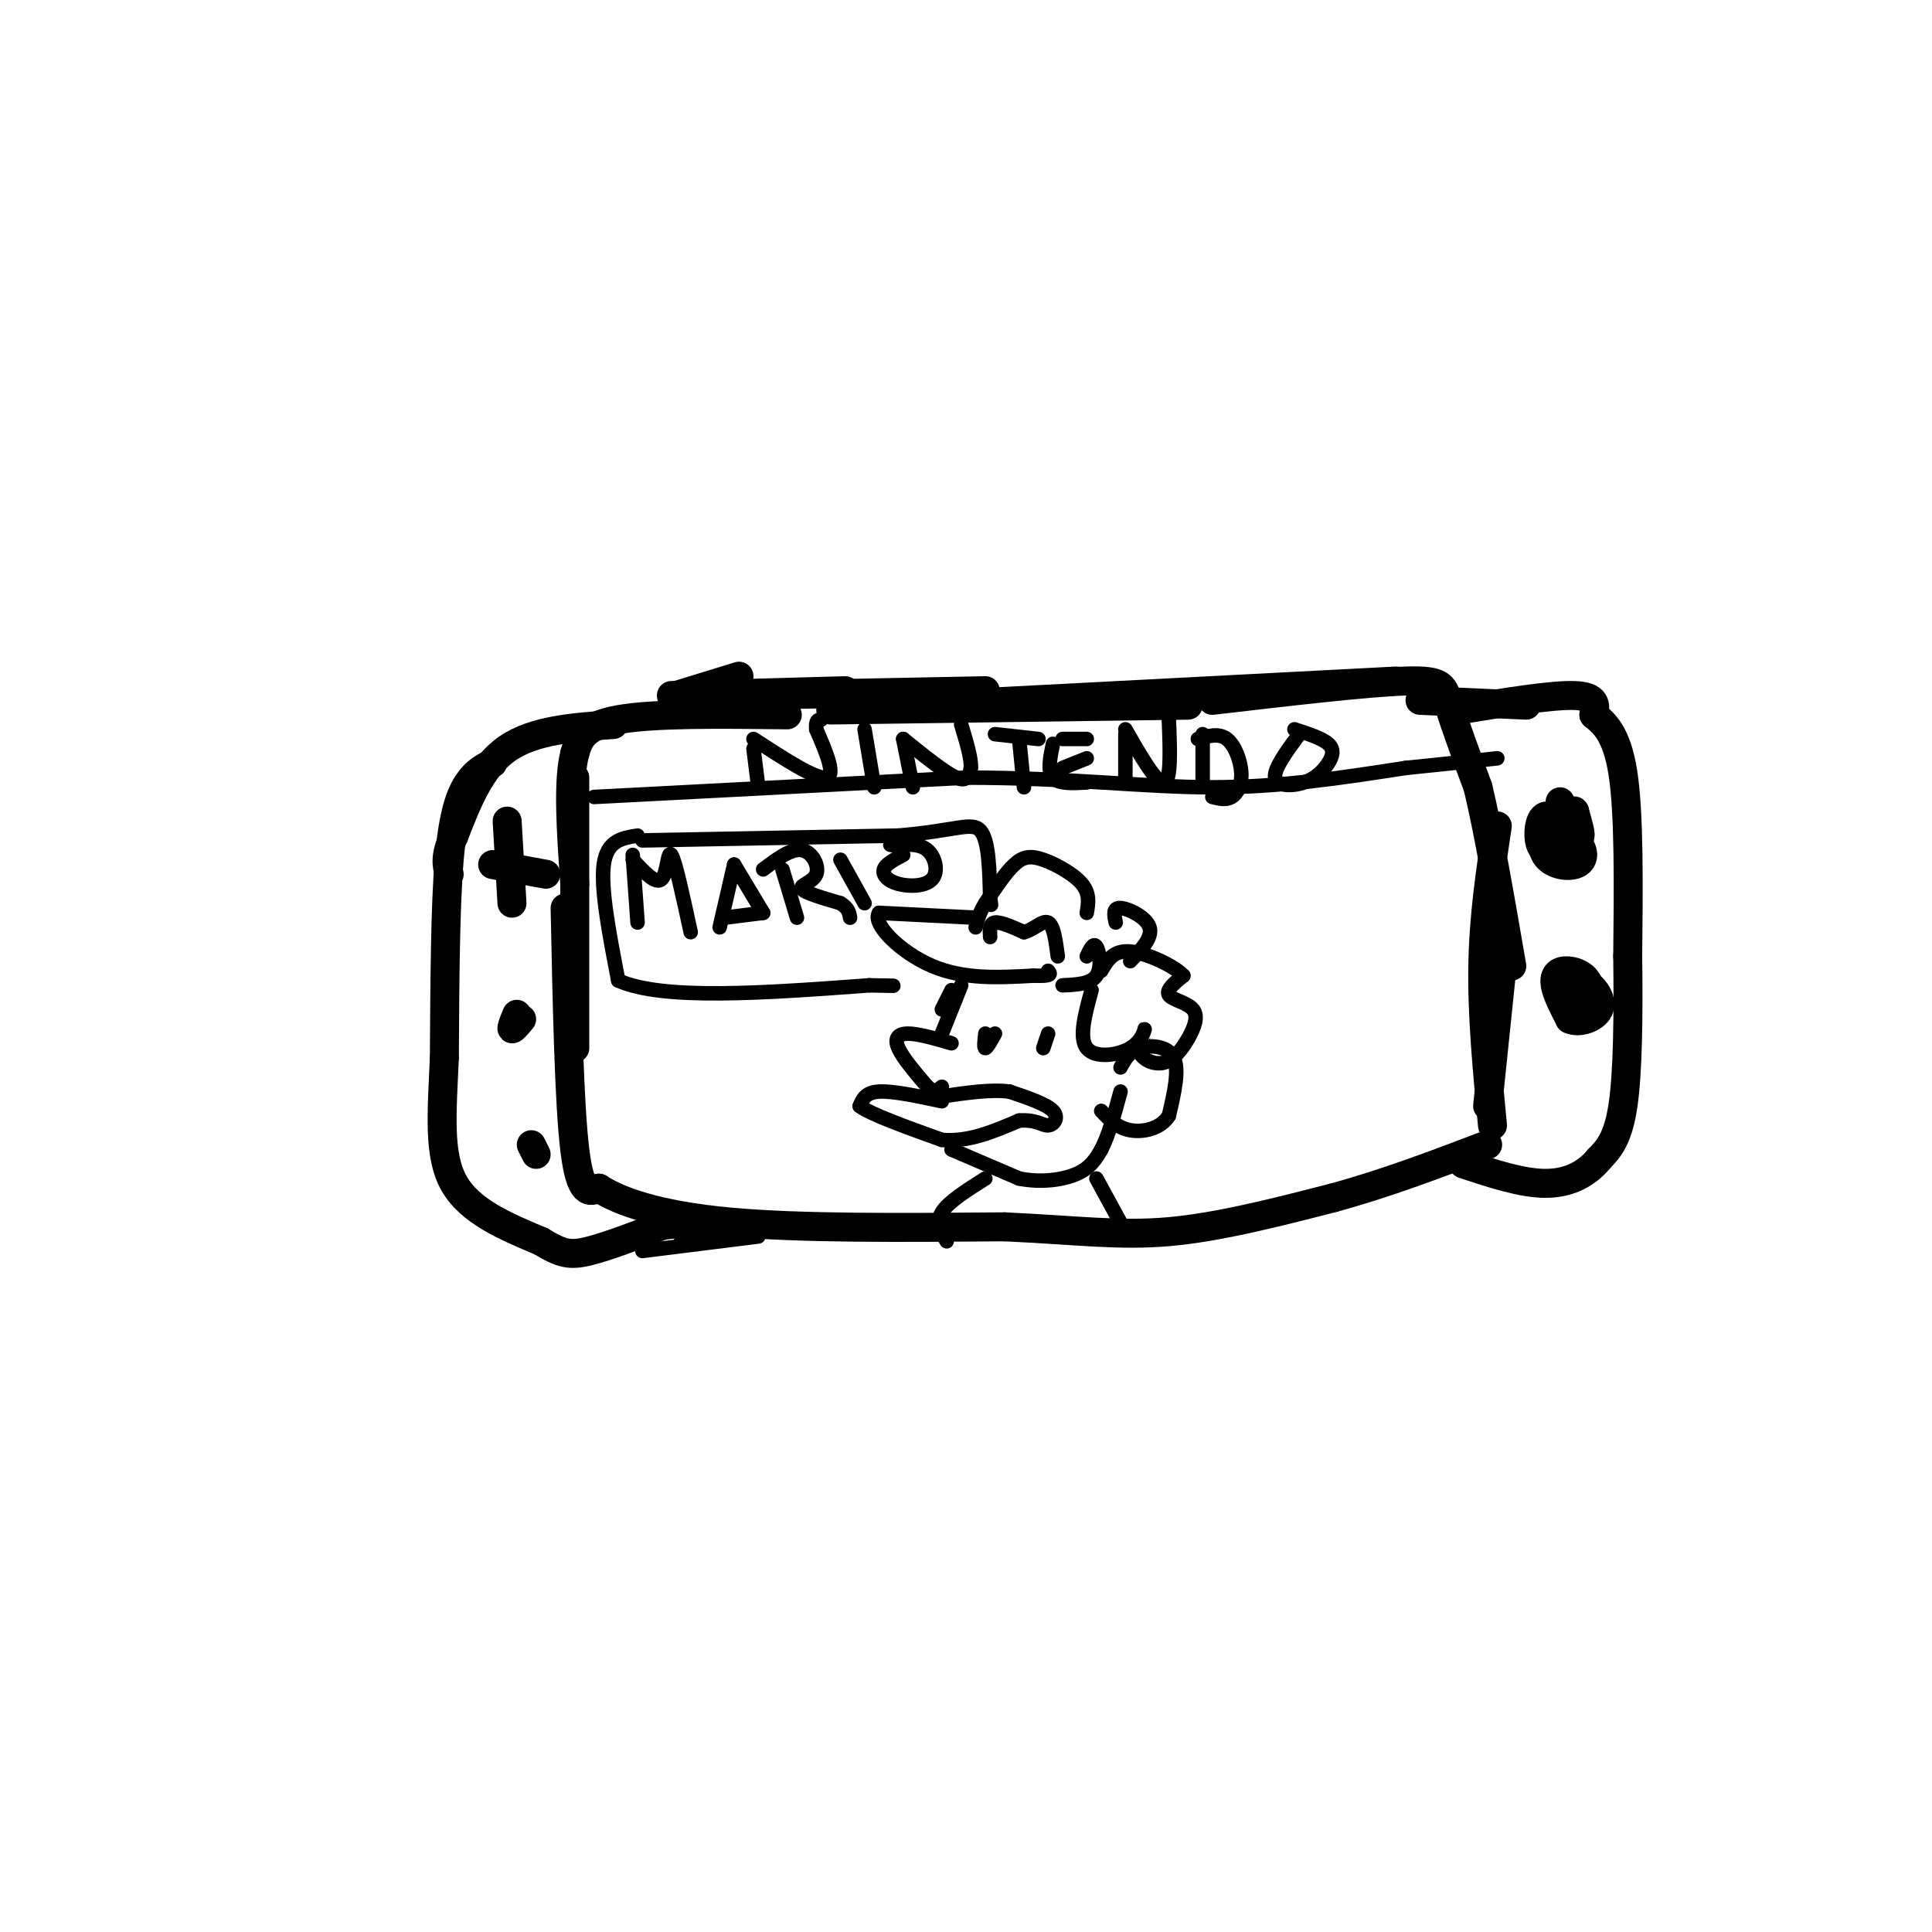 <svg viewBox='0 0 400 400' version='1.1' xmlns='http://www.w3.org/2000/svg' xmlns:xlink='http://www.w3.org/1999/xlink'><g fill='none' stroke='rgb(0,0,0)' stroke-width='6' stroke-linecap='round' stroke-linejoin='round'><path d='M140,144c0.000,0.000 13.000,-4.000 13,-4'/><path d='M139,144c0.000,0.000 36.000,-1.000 36,-1'/><path d='M153,144c0.000,0.000 51.000,-1.000 51,-1'/><path d='M172,147c0.000,0.000 74.000,-1.000 74,-1'/><path d='M193,146c0.000,0.000 96.000,-5.000 96,-5'/><path d='M251,145c16.022,-1.867 32.044,-3.733 40,-4c7.956,-0.267 7.844,1.067 9,5c1.156,3.933 3.578,10.467 6,17'/><path d='M306,163c2.167,9.000 4.583,23.000 7,37'/><path d='M310,171c-1.417,9.333 -2.833,18.667 -3,29c-0.167,10.333 0.917,21.667 2,33'/><path d='M311,200c0.000,0.000 -3.000,29.000 -3,29'/><path d='M163,148c-13.833,-0.167 -27.667,-0.333 -35,1c-7.333,1.333 -8.167,4.167 -9,7'/><path d='M119,156c-1.500,5.667 -0.750,16.333 0,27'/><path d='M119,161c0.000,0.000 0.000,56.000 0,56'/><path d='M117,188c0.417,20.167 0.833,40.333 2,50c1.167,9.667 3.083,8.833 5,8'/><path d='M124,246c4.244,2.756 12.356,5.644 27,7c14.644,1.356 35.822,1.178 57,1'/><path d='M208,254c14.911,0.689 23.689,1.911 34,1c10.311,-0.911 22.156,-3.956 34,-7'/><path d='M276,248c11.000,-3.000 21.500,-7.000 32,-11'/><path d='M127,150c-8.250,0.583 -16.500,1.167 -22,5c-5.500,3.833 -8.250,10.917 -11,18'/><path d='M94,173c-2.000,4.333 -1.500,6.167 -1,8'/><path d='M102,158c-1.689,0.822 -3.378,1.644 -5,4c-1.622,2.356 -3.178,6.244 -4,16c-0.822,9.756 -0.911,25.378 -1,41'/><path d='M92,219c-0.511,11.622 -1.289,20.178 2,26c3.289,5.822 10.644,8.911 18,12'/><path d='M112,257c4.267,2.578 5.933,3.022 10,2c4.067,-1.022 10.533,-3.511 17,-6'/><path d='M105,170c0.000,0.000 1.000,17.000 1,17'/><path d='M102,179c0.000,0.000 11.000,2.000 11,2'/><path d='M107,210c-0.583,1.417 -1.167,2.833 -1,3c0.167,0.167 1.083,-0.917 2,-2'/><path d='M110,237c0.000,0.000 1.000,2.000 1,2'/><path d='M294,145c0.000,0.000 22.000,1.000 22,1'/><path d='M302,147c9.667,-1.583 19.333,-3.167 24,-3c4.667,0.167 4.333,2.083 4,4'/><path d='M330,148c1.911,1.600 4.689,3.600 6,12c1.311,8.400 1.156,23.200 1,38'/><path d='M337,198c0.156,12.311 0.044,24.089 -1,31c-1.044,6.911 -3.022,8.956 -5,11'/><path d='M331,240c-2.467,3.000 -6.133,5.000 -11,5c-4.867,0.000 -10.933,-2.000 -17,-4'/><path d='M323,166c1.750,3.333 3.500,6.667 4,7c0.500,0.333 -0.250,-2.333 -1,-5'/><path d='M326,168c-0.167,-0.500 -0.083,0.750 0,2'/><path d='M327,174c-2.260,-1.864 -4.520,-3.729 -6,-3c-1.480,0.729 -2.180,4.051 -1,6c1.180,1.949 4.241,2.525 6,2c1.759,-0.525 2.217,-2.150 1,-4c-1.217,-1.850 -4.108,-3.925 -7,-6'/><path d='M320,169c-1.489,0.400 -1.711,4.400 -1,6c0.711,1.600 2.356,0.800 4,0'/><path d='M327,202c-2.048,0.012 -4.096,0.023 -4,2c0.096,1.977 2.335,5.919 4,6c1.665,0.081 2.756,-3.700 2,-6c-0.756,-2.300 -3.357,-3.119 -5,-3c-1.643,0.119 -2.326,1.177 -2,3c0.326,1.823 1.663,4.412 3,7'/><path d='M325,211c1.905,0.940 5.167,-0.208 6,-2c0.833,-1.792 -0.762,-4.226 -2,-5c-1.238,-0.774 -2.119,0.113 -3,1'/></g>
<g fill='none' stroke='rgb(0,0,0)' stroke-width='3' stroke-linecap='round' stroke-linejoin='round'><path d='M123,165c0.000,0.000 77.000,-4.000 77,-4'/><path d='M200,161c21.533,0.000 36.867,2.000 51,2c14.133,0.000 27.067,-2.000 40,-4'/><path d='M291,159c9.833,-1.000 14.417,-1.500 19,-2'/><path d='M225,189c0.339,-1.988 0.679,-3.976 -1,-6c-1.679,-2.024 -5.375,-4.083 -8,-5c-2.625,-0.917 -4.179,-0.690 -6,1c-1.821,1.690 -3.911,4.845 -6,8'/><path d='M204,187c-1.333,2.167 -1.667,3.583 -2,5'/><path d='M202,190c0.000,0.000 -20.000,-1.000 -20,-1'/><path d='M182,189c-1.600,2.200 4.400,8.200 11,11c6.600,2.800 13.800,2.400 21,2'/><path d='M214,202c4.000,0.167 3.500,-0.417 3,-1'/><path d='M225,198c0.689,-1.467 1.378,-2.933 2,-2c0.622,0.933 1.178,4.267 0,6c-1.178,1.733 -4.089,1.867 -7,2'/><path d='M205,194c-0.083,-1.417 -0.167,-2.833 1,-3c1.167,-0.167 3.583,0.917 6,2'/><path d='M212,193c1.956,-0.444 3.844,-2.556 5,-2c1.156,0.556 1.578,3.778 2,7'/><path d='M197,205c0.000,0.000 -2.000,4.000 -2,4'/><path d='M199,204c0.000,0.000 -4.000,10.000 -4,10'/><path d='M197,216c-3.444,-1.000 -6.889,-2.000 -9,-2c-2.111,0.000 -2.889,1.000 -2,3c0.889,2.000 3.444,5.000 6,8'/><path d='M192,225c1.500,1.333 2.250,0.667 3,0'/><path d='M195,228c-5.083,-1.083 -10.167,-2.167 -13,-2c-2.833,0.167 -3.417,1.583 -4,3'/><path d='M178,229c2.167,1.667 9.583,4.333 17,7'/><path d='M195,236c5.500,0.500 10.750,-1.750 16,-4'/><path d='M211,232c3.667,-0.262 4.833,1.083 6,1c1.167,-0.083 2.333,-1.595 1,-3c-1.333,-1.405 -5.167,-2.702 -9,-4'/><path d='M209,226c-3.833,-0.500 -8.917,0.250 -14,1'/><path d='M197,238c0.000,0.000 14.000,6.000 14,6'/><path d='M211,244c4.622,0.933 9.178,0.267 12,-1c2.822,-1.267 3.911,-3.133 5,-5'/><path d='M228,238c1.500,-2.833 2.750,-7.417 4,-12'/><path d='M232,221c0.889,-1.644 1.778,-3.289 4,-4c2.222,-0.711 5.778,-0.489 7,2c1.222,2.489 0.111,7.244 -1,12'/><path d='M242,231c-1.667,2.711 -5.333,3.489 -8,3c-2.667,-0.489 -4.333,-2.244 -6,-4'/><path d='M226,205c-1.345,4.923 -2.690,9.845 -1,12c1.690,2.155 6.417,1.542 9,0c2.583,-1.542 3.024,-4.012 3,-4c-0.024,0.012 -0.512,2.506 -1,5'/><path d='M236,218c0.715,1.442 3.001,2.547 5,2c1.999,-0.547 3.711,-2.744 5,-5c1.289,-2.256 2.155,-4.569 1,-6c-1.155,-1.431 -4.330,-1.980 -5,-3c-0.670,-1.020 1.165,-2.510 3,-4'/><path d='M245,202c-1.711,-1.911 -7.489,-4.689 -11,-5c-3.511,-0.311 -4.756,1.844 -6,4'/><path d='M217,214c0.000,0.000 -1.000,3.000 -1,3'/><path d='M204,214c-0.167,1.500 -0.333,3.000 0,3c0.333,0.000 1.167,-1.500 2,-3'/><path d='M227,244c0.000,0.000 6.000,11.000 6,11'/><path d='M204,244c-3.833,2.417 -7.667,4.833 -9,7c-1.333,2.167 -0.167,4.083 1,6'/><path d='M130,256c0.000,0.000 18.000,-2.000 18,-2'/><path d='M133,259c0.000,0.000 24.000,-3.000 24,-3'/><path d='M141,257c0.000,0.000 13.000,-2.000 13,-2'/><path d='M156,155c0.000,0.000 1.000,8.000 1,8'/><path d='M156,153c6.417,4.167 12.833,8.333 15,8c2.167,-0.333 0.083,-5.167 -2,-10'/><path d='M169,151c-0.167,-2.000 0.417,-2.000 1,-2'/><path d='M179,151c0.000,0.000 2.000,12.000 2,12'/><path d='M187,153c0.000,0.000 2.000,10.000 2,10'/><path d='M187,153c4.333,3.500 8.667,7.000 11,8c2.333,1.000 2.667,-0.500 3,-2'/><path d='M201,159c0.167,-1.833 -0.917,-5.417 -2,-9'/><path d='M206,152c0.000,0.000 9.000,1.000 9,1'/><path d='M211,153c0.000,0.000 1.000,10.000 1,10'/><path d='M218,154c-0.583,2.833 -1.167,5.667 0,7c1.167,1.333 4.083,1.167 7,1'/><path d='M220,159c0.000,0.000 5.000,-2.000 5,-2'/><path d='M220,153c0.000,0.000 5.000,0.000 5,0'/><path d='M233,152c0.000,0.000 0.000,10.000 0,10'/><path d='M233,151c3.250,5.667 6.500,11.333 8,11c1.500,-0.333 1.250,-6.667 1,-13'/><path d='M249,152c0.000,0.000 0.000,10.000 0,10'/><path d='M248,153c2.161,-0.643 4.321,-1.286 6,0c1.679,1.286 2.875,4.500 3,7c0.125,2.500 -0.821,4.286 -2,5c-1.179,0.714 -2.589,0.357 -4,0'/><path d='M269,152c-2.652,3.596 -5.305,7.193 -5,9c0.305,1.807 3.566,1.825 6,1c2.434,-0.825 4.040,-2.491 5,-4c0.960,-1.509 1.274,-2.860 0,-4c-1.274,-1.140 -4.137,-2.070 -7,-3'/><path d='M231,191c-0.333,-1.556 -0.667,-3.111 1,-3c1.667,0.111 5.333,1.889 6,4c0.667,2.111 -1.667,4.556 -4,7'/><path d='M131,177c0.000,0.000 1.000,14.000 1,14'/><path d='M131,178c2.400,2.600 4.800,5.200 6,4c1.200,-1.200 1.200,-6.200 2,-5c0.800,1.200 2.400,8.600 4,16'/><path d='M152,179c0.000,0.000 -3.000,13.000 -3,13'/><path d='M152,179c0.000,0.000 6.000,10.000 6,10'/><path d='M150,190c0.000,0.000 8.000,-1.000 8,-1'/><path d='M162,180c0.000,0.000 3.000,10.000 3,10'/><path d='M158,180c2.905,-2.185 5.810,-4.369 8,-4c2.190,0.369 3.667,3.292 3,5c-0.667,1.708 -3.476,2.202 -3,3c0.476,0.798 4.238,1.899 8,3'/><path d='M174,187c1.667,1.000 1.833,2.000 2,3'/><path d='M174,178c0.000,0.000 5.000,9.000 5,9'/><path d='M187,177c-1.821,0.944 -3.643,1.888 -4,3c-0.357,1.112 0.750,2.391 3,3c2.250,0.609 5.644,0.549 7,-1c1.356,-1.549 0.673,-4.585 -1,-6c-1.673,-1.415 -4.337,-1.207 -7,-1'/><path d='M185,175c-1.167,-0.167 -0.583,-0.083 0,0'/><path d='M132,173c-3.167,0.500 -6.333,1.000 -7,6c-0.667,5.000 1.167,14.500 3,24'/><path d='M128,203c9.167,4.167 30.583,2.583 52,1'/><path d='M180,204c8.667,0.167 4.333,0.083 0,0'/><path d='M133,174c0.000,0.000 53.000,-1.000 53,-1'/><path d='M186,173c11.933,-1.000 15.267,-3.000 17,-1c1.733,2.000 1.867,8.000 2,14'/><path d='M205,186c0.333,2.333 0.167,1.167 0,0'/></g>
</svg>
